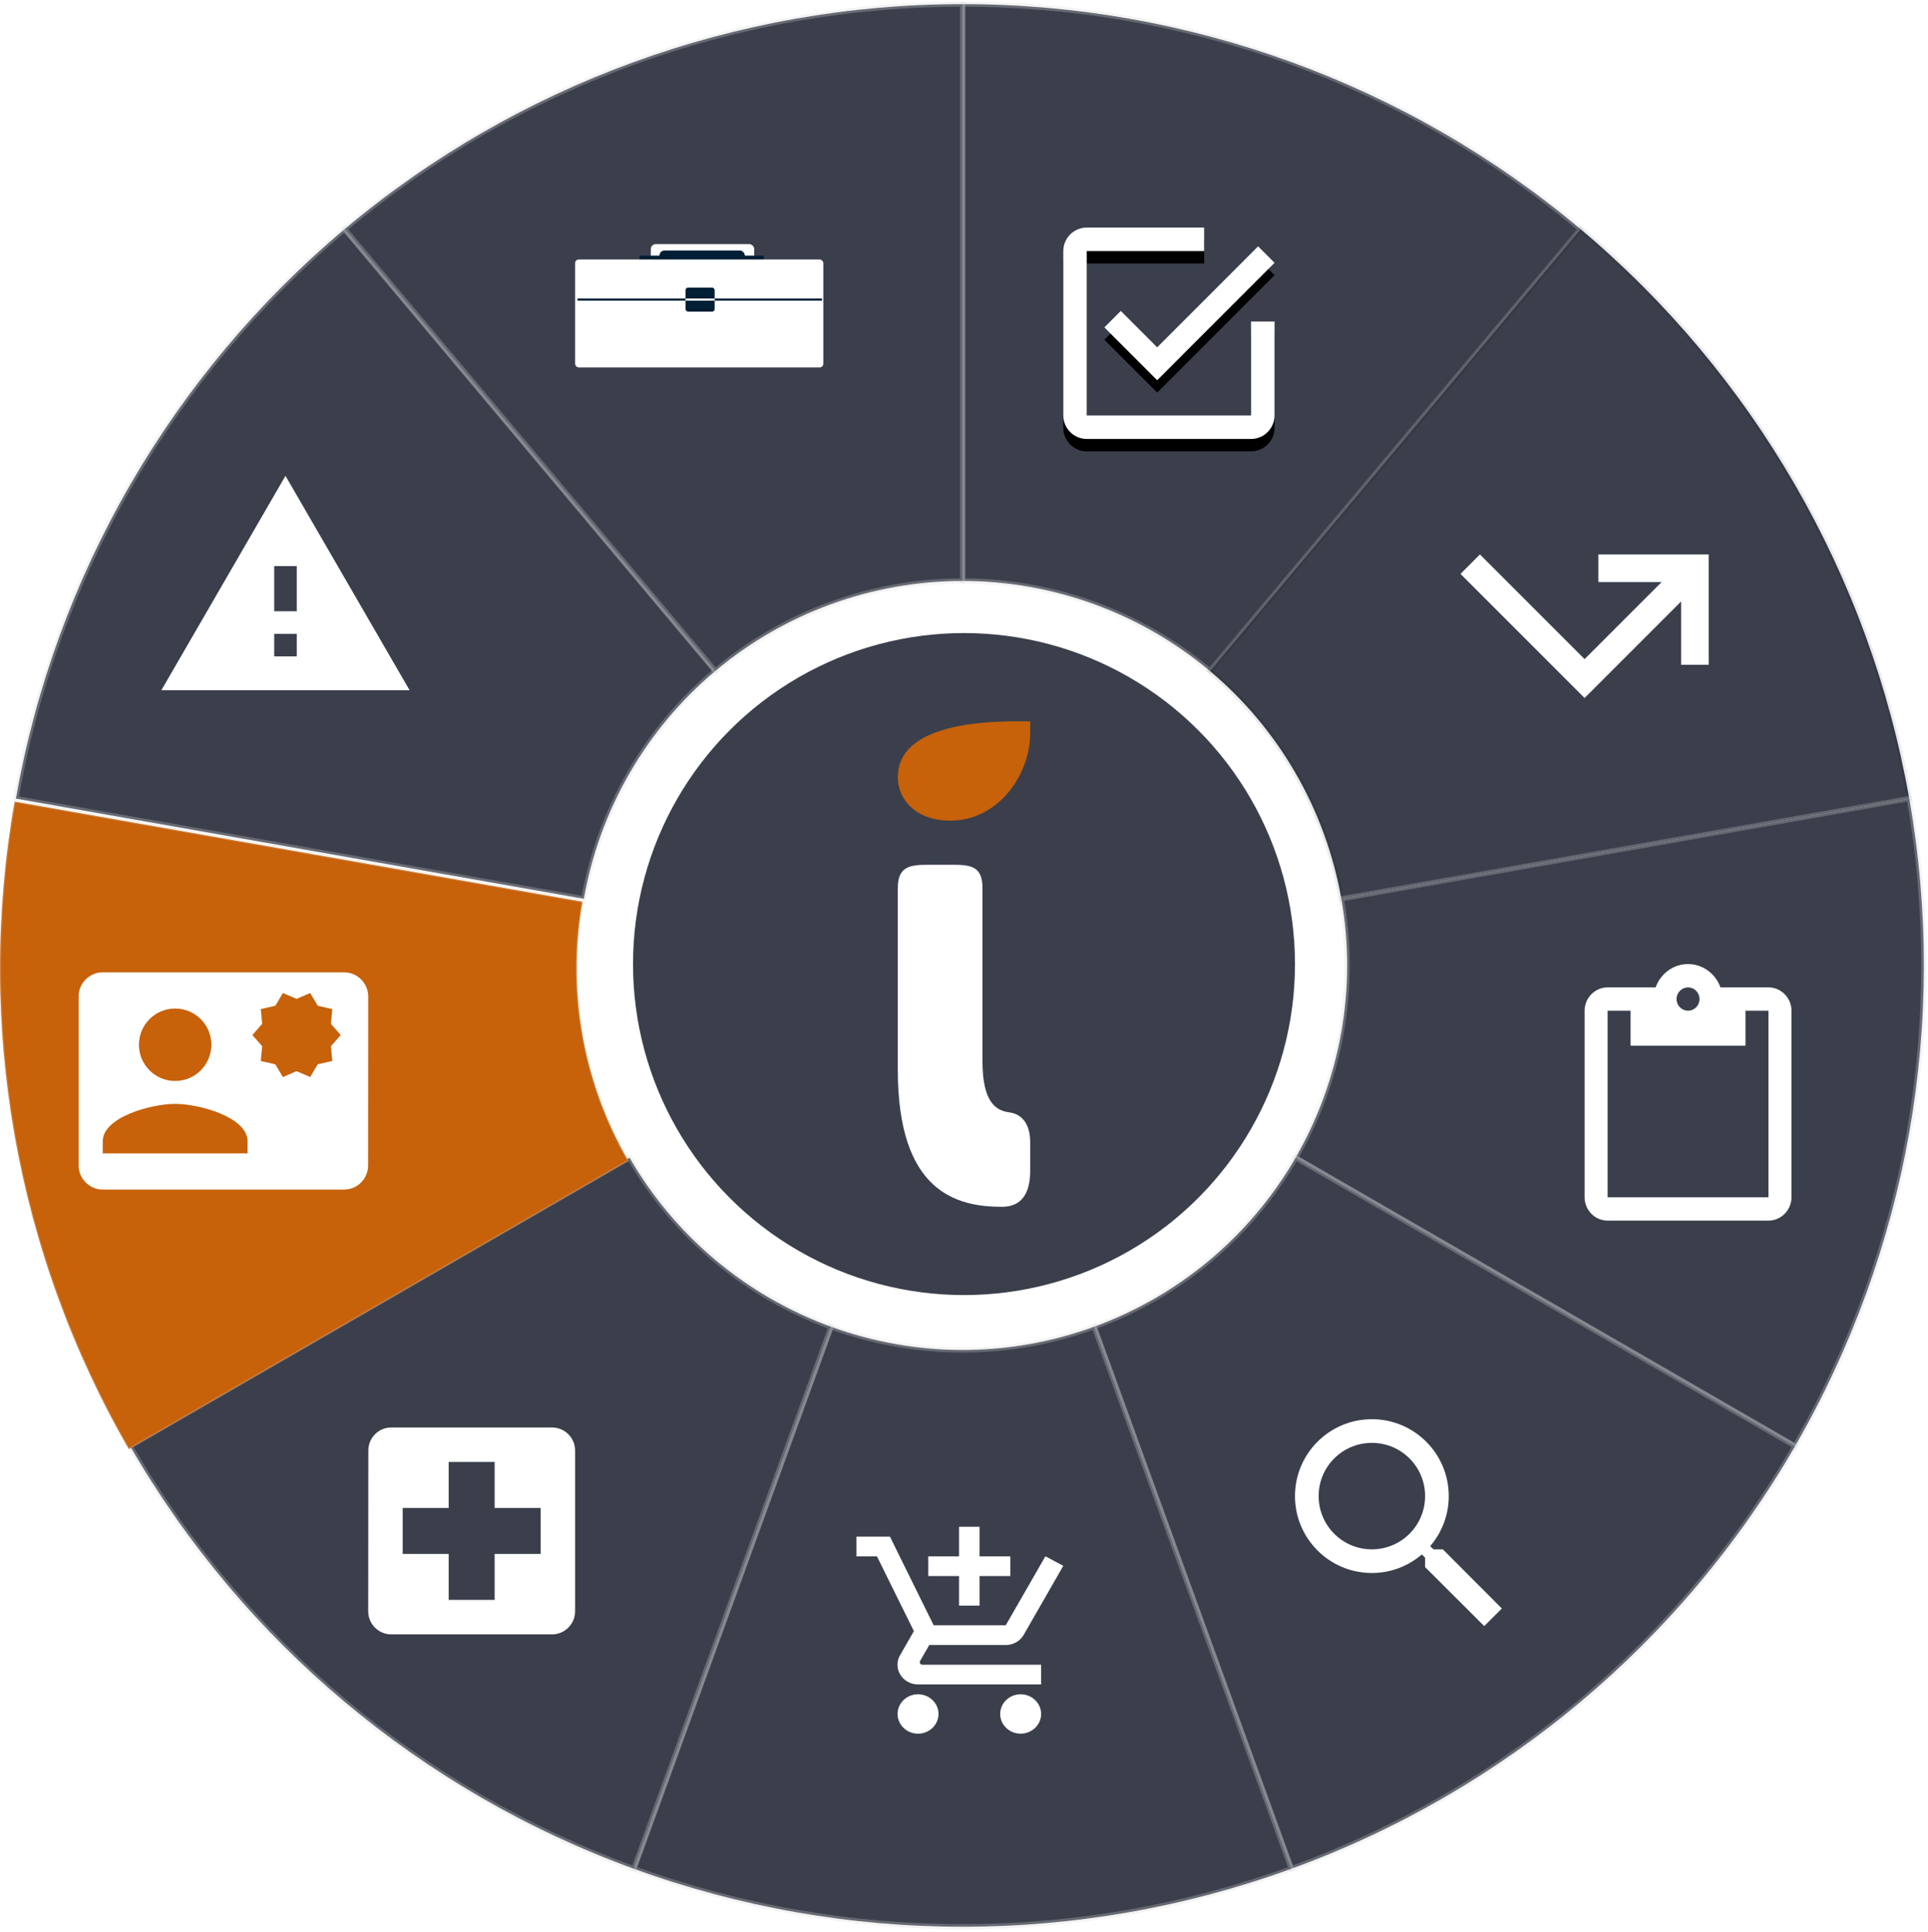 
<svg width="466px" height="467px" viewBox="0 0 466 467" version="1.1" xmlns="http://www.w3.org/2000/svg" xmlns:xlink="http://www.w3.org/1999/xlink">
    <!-- Generator: Sketch 46.2 (44496) - http://www.bohemiancoding.com/sketch -->
    <desc>Created with Sketch.</desc>
    <defs>
        <path d="M31.134,349.23 C3.81,301.926 -5.948,246.535 3.532,192.725 L140.799,216.935 C136.989,238.45 140.939,260.615 151.859,279.528 L31.134,349.23 Z" id="path-1"></path>
        <path d="M270.899,74.15 L266.928,78.123 L279.692,90.894 L308.058,62.514 L304.087,58.541 L279.692,82.948 L270.899,74.15 L270.899,74.15 Z M302.385,99.408 L262.673,99.408 L262.673,59.676 L291.039,59.676 L291.039,54 L262.673,54 C259.553,54 257,56.554 257,59.676 L257,99.408 C257,102.53 259.553,105.084 262.673,105.084 L302.385,105.084 C305.505,105.084 308.058,102.53 308.058,99.408 L308.058,76.704 L302.385,76.704 L302.385,99.408 L302.385,99.408 Z" id="path-2"></path>
        <filter x="-23.5%" y="-17.6%" width="147.0%" height="147.0%" filterUnits="objectBoundingBox" id="filter-3">
            <feOffset dx="0" dy="1" in="SourceAlpha" result="shadowOffsetOuter1"></feOffset>
            <feGaussianBlur stdDeviation="2.5" in="shadowOffsetOuter1" result="shadowBlurOuter1"></feGaussianBlur>
            <feColorMatrix values="0 0 0 0 0   0 0 0 0 0   0 0 0 0 0  0 0 0 0.13 0" type="matrix" in="shadowBlurOuter1" result="shadowMatrixOuter1"></feColorMatrix>
            <feOffset dx="0" dy="2" in="SourceAlpha" result="shadowOffsetOuter2"></feOffset>
            <feGaussianBlur stdDeviation="2" in="shadowOffsetOuter2" result="shadowBlurOuter2"></feGaussianBlur>
            <feColorMatrix values="0 0 0 0 0   0 0 0 0 0   0 0 0 0 0  0 0 0 0.2 0" type="matrix" in="shadowBlurOuter2" result="shadowMatrixOuter2"></feColorMatrix>
            <feMerge>
                <feMergeNode in="shadowMatrixOuter1"></feMergeNode>
                <feMergeNode in="shadowMatrixOuter2"></feMergeNode>
            </feMerge>
        </filter>
        <filter x="-13.3%" y="-19.4%" width="126.7%" height="144.4%" filterUnits="objectBoundingBox" id="filter-4">
            <feOffset dx="0" dy="1" in="SourceAlpha" result="shadowOffsetOuter1"></feOffset>
            <feGaussianBlur stdDeviation="2.5" in="shadowOffsetOuter1" result="shadowBlurOuter1"></feGaussianBlur>
            <feColorMatrix values="0 0 0 0 0   0 0 0 0 0   0 0 0 0 0  0 0 0 0.13 0" type="matrix" in="shadowBlurOuter1" result="shadowMatrixOuter1"></feColorMatrix>
            <feMerge>
                <feMergeNode in="shadowMatrixOuter1"></feMergeNode>
                <feMergeNode in="SourceGraphic"></feMergeNode>
            </feMerge>
        </filter>
    </defs>
    <g id="Page-1" stroke="none" stroke-width="1" fill="none" fill-rule="evenodd">
        <g id="Features" transform="translate(-720, -200)">
            <g id="Group-3" transform="translate(720, 201)">
                <g id="Group">
                    <g id="Segments-circle">
                        <path d="M232.658,0 C315.651,0 392.37,44.284 433.866,116.171 C475.362,188.058 475.362,276.626 433.866,348.513 C392.37,420.4 315.651,464.684 232.658,464.684 C149.665,464.684 72.946,420.4 31.45,348.513 C-10.046,276.626 -10.046,188.058 31.45,116.171 C72.946,44.284 149.665,0 232.658,0 L232.658,139.405 C199.433,139.405 168.764,157.11 152.175,185.874 C135.586,214.638 135.586,250.046 152.175,278.81 C168.764,307.574 199.433,325.279 232.658,325.279 C265.883,325.279 296.552,307.574 313.141,278.81 C329.73,250.046 329.73,214.638 313.141,185.874 C296.552,157.11 265.883,139.405 232.658,139.405 L232.658,0 Z" id="Base-plate" fill-opacity="0.002" fill="#455A64"></path>
                        <path d="M232.658,0 C287.305,0 340.186,19.238 382.007,54.368 L292.416,161.152 C275.688,147.119 254.498,139.405 232.658,139.405 L232.658,0 Z" id="Segment-1" stroke-opacity="0.279" stroke="#D8D8D8" stroke-width="1.25" fill-opacity="0.9" fill="#262B39"></path>
                        <path d="M382.007,54.368 C423.829,89.498 451.989,138.197 461.468,192.007 L324.201,216.217 C320.39,194.703 309.145,175.186 292.416,161.152 L382.007,54.368 Z" id="Segment-2" stroke-opacity="0.076" stroke="#000000" stroke-width="1.25" fill-opacity="0.9" fill="#262B39"></path>
                        <path d="M461.468,192.007 C470.948,245.818 461.19,301.208 433.866,348.513 L313.141,278.81 C324.061,259.898 328.011,237.732 324.201,216.217 L461.468,192.007 Z" id="Segment-3" stroke-opacity="0.279" stroke="#D8D8D8" stroke-width="1.25" fill-opacity="0.9" fill="#262B39"></path>
                        <path d="M433.866,348.513 C406.543,395.818 363.467,431.97 312.119,450.651 L264.442,319.656 C284.981,312.175 302.221,297.723 313.141,278.81 L433.866,348.513 Z" id="Segment-4" stroke-opacity="0.279" stroke="#D8D8D8" stroke-width="1.25" fill-opacity="0.9" fill="#262B39"></path>
                        <path d="M312.119,450.651 C260.771,469.331 204.545,469.331 153.197,450.651 L200.874,319.656 C221.413,327.138 243.903,327.138 264.442,319.656 L312.119,450.651 Z" id="Segment-5" stroke-opacity="0.279" stroke="#D8D8D8" stroke-width="1.25" fill-opacity="0.9" fill="#262B39"></path>
                        <path d="M153.197,450.651 C101.849,431.97 58.773,395.818 31.45,348.513 L152.175,278.81 C163.095,297.723 180.335,312.175 200.874,319.656 L153.197,450.651 Z" id="Segment-6" stroke-opacity="0.279" stroke="#D8D8D8" stroke-width="1.25" fill-opacity="0.9" fill="#262B39"></path>
                        <g id="Segment-7">
                            <use fill="#C7610A" fill-rule="evenodd" xlink:href="#path-1"></use>
                            <path stroke-opacity="0.279" stroke="#D8D8D8" stroke-width="0.25" d="M31.18,349.06 L151.688,279.482 C140.804,260.573 136.889,238.466 140.654,217.036 L3.633,192.87 C-5.8,246.583 3.945,301.85 31.18,349.06 Z"></path>
                        </g>
                        <path d="M3.848,192.007 C13.327,138.197 41.487,89.498 83.309,54.368 L172.9,161.152 C156.171,175.186 144.926,194.703 141.115,216.217 L3.848,192.007 Z" id="Segment-8" stroke-opacity="0.279" stroke="#D8D8D8" stroke-width="1.25" fill-opacity="0.9" fill="#262B39"></path>
                        <path d="M83.309,54.368 C125.13,19.238 178.011,0 232.658,0 L232.658,139.405 C210.818,139.405 189.628,147.119 172.9,161.152 L83.309,54.368 Z" id="Segment-9" stroke-opacity="0.279" stroke="#D8D8D8" stroke-width="1.25" fill-opacity="0.9" fill="#262B39"></path>
                    </g>
                    <g id="warning" transform="translate(39, 114)" fill="#FFFFFF">
                        <path d="M0,51.82 L60.002,51.82 L30.001,0 L0,51.82 Z M32.728,43.638 L27.274,43.638 L27.274,38.183 L32.728,38.183 L32.728,43.638 Z M32.728,32.728 L27.274,32.728 L27.274,21.819 L32.728,21.819 L32.728,32.728 Z" id="Shape"></path>
                    </g>
                    <g id="local_hospital" transform="translate(89, 344)" fill="#FFFFFF">
                        <path d="M44.444,0 L5.556,0 C2.5,0 0.028,2.5 0.028,5.556 L0,44.444 C0,47.5 2.5,50 5.556,50 L44.444,50 C47.5,50 50,47.5 50,44.444 L50,5.556 C50,2.5 47.5,0 44.444,0 Z M41.667,30.556 L30.556,30.556 L30.556,41.667 L19.444,41.667 L19.444,30.556 L8.333,30.556 L8.333,19.444 L19.444,19.444 L19.444,8.333 L30.556,8.333 L30.556,19.444 L41.667,19.444 L41.667,30.556 Z" id="Shape"></path>
                    </g>
                    <g id="Group-4" transform="translate(19, 234)">
                        <g id="contact_mail" fill="#FFFFFF">
                            <path d="M64.167,0 L5.833,0 C2.625,0 0,2.625 0,5.833 L0,46.667 C0,49.875 2.625,52.5 5.833,52.5 L64.167,52.5 C67.375,52.5 69.971,49.875 69.971,46.667 L70,5.833 C70,2.625 67.375,0 64.167,0 Z M23.333,8.75 C28.175,8.75 32.083,12.658 32.083,17.5 C32.083,22.342 28.175,26.25 23.333,26.25 C18.492,26.25 14.583,22.342 14.583,17.5 C14.583,12.658 18.492,8.75 23.333,8.75 Z M40.833,43.75 L5.833,43.75 L5.833,40.833 C5.833,35 17.5,31.792 23.333,31.792 C29.167,31.792 40.833,35 40.833,40.833 L40.833,43.75 Z" id="Shape"></path>
                        </g>
                        <g id="new_releases" transform="translate(42, 5)" fill="#C7610A">
                            <polygon id="Shape" points="21.35 10.151 18.982 7.453 19.312 3.882 15.809 3.086 13.975 -6.6744557e-15 10.675 1.417 7.376 -7.10542736e-15 5.541 3.086 2.038 3.872 2.368 7.443 0 10.151 2.368 12.849 2.038 16.43 5.541 17.226 7.376 20.312 10.675 18.885 13.975 20.302 15.809 17.216 19.312 16.42 18.982 12.849"></polygon>
                        </g>
                    </g>
                    <g id="add_shopping_cart" transform="translate(207, 368)" fill="#FFFFFF">
                        <path d="M24.802,19.048 L29.762,19.048 L29.762,11.905 L37.202,11.905 L37.202,7.143 L29.762,7.143 L29.762,0 L24.802,0 L24.802,7.143 L17.361,7.143 L17.361,11.905 L24.802,11.905 L24.802,19.048 Z M14.881,40.476 C12.153,40.476 9.945,42.619 9.945,45.238 C9.945,47.857 12.153,50 14.881,50 C17.609,50 19.841,47.857 19.841,45.238 C19.841,42.619 17.609,40.476 14.881,40.476 Z M39.683,40.476 C36.954,40.476 34.747,42.619 34.747,45.238 C34.747,47.857 36.954,50 39.683,50 C42.411,50 44.643,47.857 44.643,45.238 C44.643,42.619 42.411,40.476 39.683,40.476 Z M15.303,32.738 L15.377,32.452 L17.609,28.571 L36.086,28.571 C37.946,28.571 39.583,27.595 40.427,26.119 L50,9.429 L45.685,7.143 L45.66,7.143 L42.932,11.905 L36.086,23.81 L18.676,23.81 L18.353,23.167 L12.798,11.905 L10.441,7.143 L8.11,2.381 L0,2.381 L0,7.143 L4.96,7.143 L13.889,25.214 L10.541,31.048 C10.144,31.714 9.921,32.5 9.921,33.333 C9.921,35.952 12.153,38.095 14.881,38.095 L44.643,38.095 L44.643,33.333 L15.923,33.333 C15.6,33.333 15.303,33.071 15.303,32.738 Z" id="Shape"></path>
                    </g>
                    <g id="Open-Items-Logo" transform="translate(383, 232)" fill="#FFFFFF">
                        <g id="content_paste">
                            <path d="M44.444,5.636 L32.833,5.636 C31.667,2.367 28.611,0 25,0 C21.389,0 18.333,2.367 17.167,5.636 L5.556,5.636 C2.5,5.636 0,8.173 0,11.273 L0,56.364 C0,59.464 2.5,62 5.556,62 L44.444,62 C47.5,62 50,59.464 50,56.364 L50,11.273 C50,8.173 47.5,5.636 44.444,5.636 Z M25,5.636 C26.528,5.636 27.778,6.905 27.778,8.455 C27.778,10.005 26.528,11.273 25,11.273 C23.472,11.273 22.222,10.005 22.222,8.455 C22.222,6.905 23.472,5.636 25,5.636 Z M44.444,56.364 L5.556,56.364 L5.556,11.273 L11.111,11.273 L11.111,19.727 L38.889,19.727 L38.889,11.273 L44.444,11.273 L44.444,56.364 Z" id="Shape"></path>
                        </g>
                    </g>
                    <g id="zoom_out-copy" transform="translate(313, 342)" fill="#FFFFFF">
                        <path d="M35.735,31.447 L33.476,31.447 L32.676,30.675 C35.574,27.313 37.168,23.021 37.164,18.582 C37.164,8.319 28.845,1.26955177e-15 18.582,0 C8.319,-1.26955177e-15 1.26955177e-15,8.319 0,18.582 C-1.26955177e-15,28.845 8.319,37.164 18.582,37.164 C23.185,37.164 27.416,35.477 30.675,32.676 L31.447,33.476 L31.447,35.735 L45.74,50 L50,45.74 L35.735,31.447 L35.735,31.447 Z M18.582,31.447 C11.464,31.447 5.718,25.7 5.718,18.582 C5.718,11.464 11.464,5.718 18.582,5.718 C25.7,5.718 31.447,11.464 31.447,18.582 C31.447,25.7 25.7,31.447 18.582,31.447 Z" id="Shape"></path>
                    </g>
                    <g id="Group-16" transform="translate(139, 58)">
                        <g id="Group-15" transform="translate(15.6, 0)">
                            <rect id="Rectangle-2-Copy" fill="#FFFFFF" x="2.7" y="0" width="25" height="7.249" rx="1.2"></rect>
                            <rect id="Rectangle-2-Copy-2" fill="#001E34" x="4.8" y="1.546" width="20.625" height="4.832" rx="1.2"></rect>
                            <rect id="Rectangle-6" fill="#001E34" x="0" y="2.784" width="30" height="4.832"></rect>
                        </g>
                        <rect id="Rectangle-2" fill="#FFFFFF" x="0" y="3.711" width="60" height="26.095" rx="0.9"></rect>
                        <path d="M0.834,13.405 L59.428,13.405" id="Line" stroke="#001E34" stroke-width="0.5" stroke-linecap="square"></path>
                        <rect id="Rectangle-7" fill="#001E34" x="26.7" y="10.515" width="7.031" height="5.799" rx="0.6"></rect>
                        <path d="M26.934,13.405 L33.497,13.405" id="Line" stroke="#FFFFFF" stroke-width="0.5" stroke-linecap="square"></path>
                    </g>
                    <g id="Shape">
                        <use fill="black" fill-opacity="1" filter="url(#filter-3)" xlink:href="#path-2"></use>
                        <use fill="#FFFFFF" fill-rule="evenodd" xlink:href="#path-2"></use>
                    </g>
                    <g id="call_missed_outgoing" filter="url(#filter-4)" transform="translate(353, 132)" fill="#FFFFFF">
                        <polygon id="Shape" points="0 4.699 29.995 34.694 53.324 11.365 53.324 26.662 59.989 26.662 59.989 0 33.327 0 33.327 6.665 48.624 6.665 29.995 25.295 4.699 0"></polygon>
                    </g>
                </g>
                <g id="Group-2" transform="translate(153, 152)">
                    <circle id="Oval" fill-opacity="0.9" fill="#262B39" cx="80" cy="80" r="80"></circle>
                    <path d="M64,105.543 C64,135.031 78.132,138.667 89.178,138.667 C94.051,138.667 96,135.233 96,129.982 L96,123.114 C96,118.469 93.888,116.247 90.964,115.843 C87.878,115.439 84.467,113.622 84.467,103.523 L84.467,61.574 C84.467,56.121 81.293,56 76.907,56 L71.729,56 C67.343,56 64,56.121 64,61.574 L64,105.543 Z" id="apollocourse" fill="#FFFFFF"></path>
                    <path d="M92.536,21.333 L96,21.333 L96,24.314 C96,34.039 88.412,45.333 76.701,45.333 C68.289,45.333 64,40.157 64,34.824 C64,22.902 81.979,21.333 92.536,21.333 Z" id="apollocourse" fill="#C7610A"></path>
                </g>
            </g>
        </g>
    </g>
</svg>